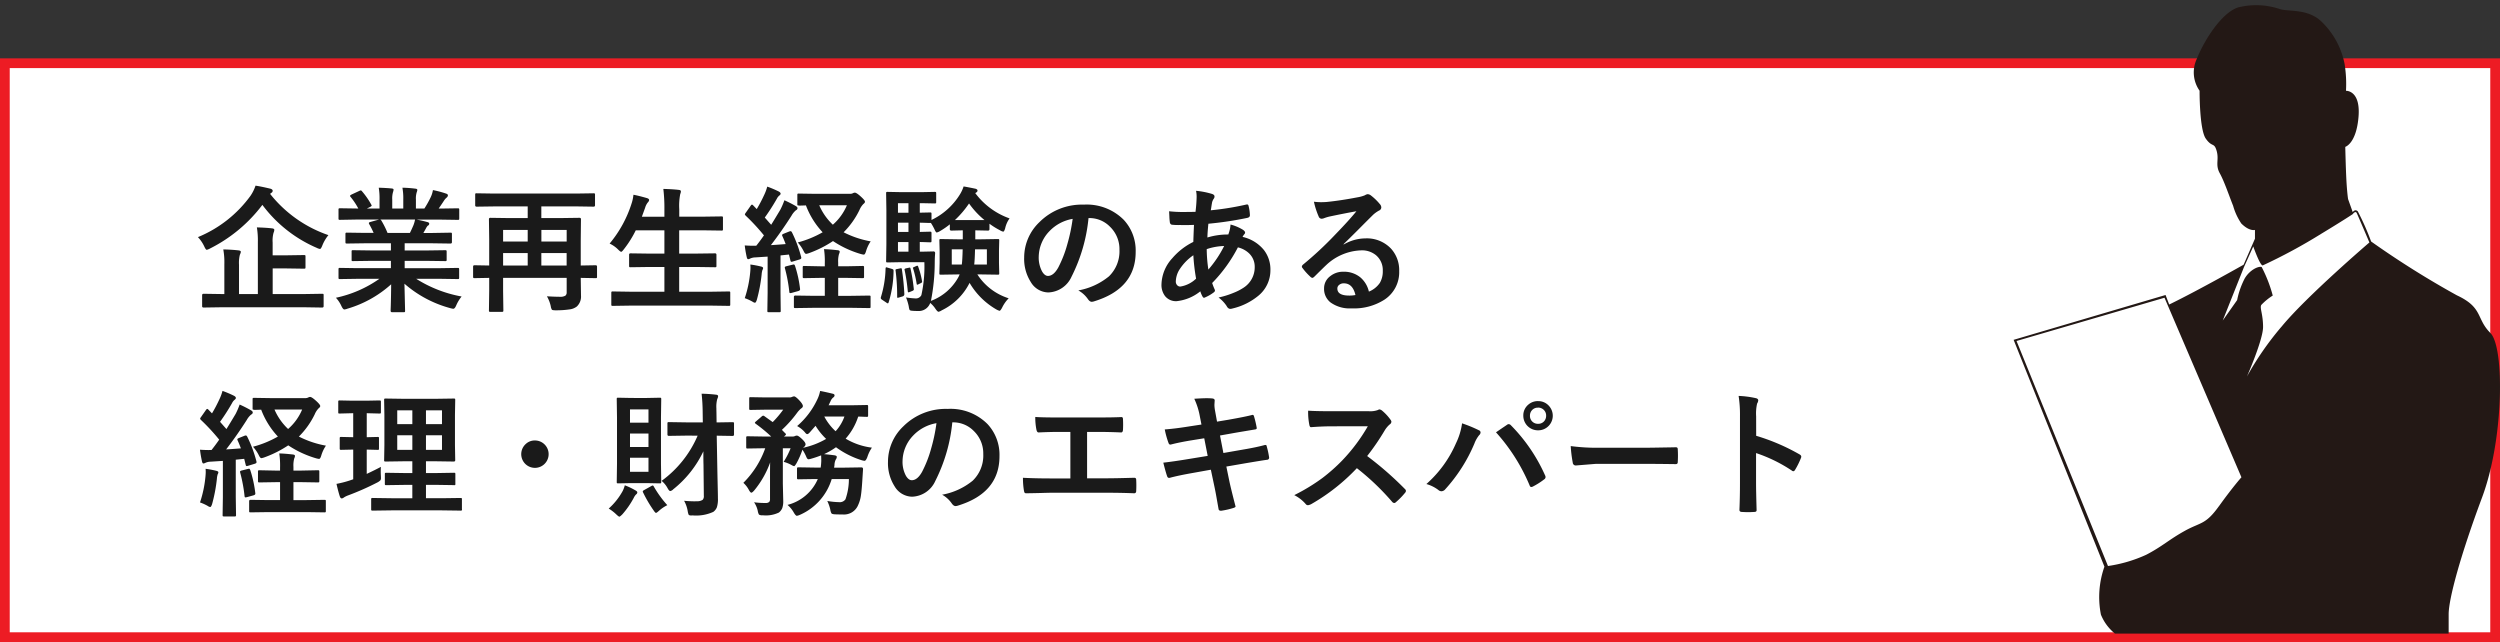 <svg xmlns="http://www.w3.org/2000/svg" xmlns:xlink="http://www.w3.org/1999/xlink" width="257" height="66" viewBox="0 0 257 66">
  <rect x="0" y="0" width="257" height="66" fill="#333333" stroke="none"/>
  <defs>
    <clipPath id="clip-path">
      <rect id="長方形_1581" data-name="長方形 1581" width="50" height="66" transform="translate(506 3001)" fill="#fff" stroke="#707070" stroke-width="1" opacity="0.49"/>
    </clipPath>
  </defs>
  <g id="people_5" transform="translate(0 6)">
    <g id="パス_1547" data-name="パス 1547" fill="#fff">
      <path d="M 256.5 59.5 L 0.5 59.5 L 0.5 0.5 L 256.5 0.5 L 256.5 59.5 Z" stroke="none"/>
      <path d="M 1 1 L 1 59 L 256 59 L 256 1 L 1 1 M 0 0 L 257 0 L 257 60 L 0 60 L 0 0 Z" stroke="none" fill="#ed1c24"/>
    </g>
    <path id="パス_1619" data-name="パス 1619" d="M2.687.588.923.615Q.779.615.779.479V-.643Q.779-.8.923-.8l1.764.027h.376V-3.835a7.318,7.318,0,0,0-.109-1.524q.916.021,1.579.1.226.027.226.157a1.139,1.139,0,0,1-.1.294,3.437,3.437,0,0,0-.089,1.025V-.772H6.508V-6.1a8.409,8.409,0,0,0-.1-1.524q.95.027,1.565.1.226.027.226.157a.881.881,0,0,1-.082.308,3.123,3.123,0,0,0-.089,1v1.306H9.447l1.8-.027a.216.216,0,0,1,.137.027.255.255,0,0,1,.021.13v1.094q0,.1-.027.126a.224.224,0,0,1-.13.024l-1.8-.027H8.032V-.772h3.329L13.111-.8q.116,0,.137.027a.255.255,0,0,1,.021.13V.479q0,.137-.157.137L11.361.588ZM13.761-6.829a4.043,4.043,0,0,0-.629,1.073q-.137.349-.239.349a1.1,1.1,0,0,1-.321-.109,13.73,13.73,0,0,1-5.6-4.423,15.366,15.366,0,0,1-5.38,4.484,1.385,1.385,0,0,1-.335.137q-.1,0-.253-.335a3.646,3.646,0,0,0-.656-.971,12.586,12.586,0,0,0,5.407-4.252,4.242,4.242,0,0,0,.513-1.039q.5.068,1.511.308.253.068.253.226a.252.252,0,0,1-.15.212l-.116.1A13.028,13.028,0,0,0,13.761-6.829Zm2.974,4.491-1.771.027a.232.232,0,0,1-.144-.027.235.235,0,0,1-.021-.123v-.834a.232.232,0,0,1,.027-.144.276.276,0,0,1,.137-.021l1.771.027h3.452v-.752H18.218l-1.935.027q-.109,0-.123-.027a.335.335,0,0,1-.014-.13v-.8a.273.273,0,0,1,.021-.144.2.2,0,0,1,.116-.021l1.935.027h1.969v-.738H17.555l-1.873.027q-.123,0-.144-.027T15.511-6.1v-.827q0-.116.034-.137a.276.276,0,0,1,.137-.021l1.873.027h.854a9.251,9.251,0,0,0-.444-.882.325.325,0,0,1-.048-.13q0-.062.144-.109l.909-.253H16.734L14.964-8.4a.232.232,0,0,1-.144-.027.235.235,0,0,1-.021-.123V-9.42a.249.249,0,0,1,.027-.15.276.276,0,0,1,.137-.021l1.771.027h.1a7.092,7.092,0,0,0-.8-1.2.157.157,0,0,1-.048-.1q0-.062.164-.144l.807-.376a.362.362,0,0,1,.13-.041q.062,0,.137.1a8.046,8.046,0,0,1,.943,1.36.281.281,0,0,1,.041.1q0,.048-.157.137l-.335.164h1.3v-.923a6.489,6.489,0,0,0-.082-1.217q.848.027,1.354.082.171.021.171.123a.941.941,0,0,1-.055.239,2.367,2.367,0,0,0-.082.772v.923h1.135v-.909a6.1,6.1,0,0,0-.089-1.23,12.448,12.448,0,0,1,1.347.1q.185.021.185.13a.68.68,0,0,1-.055.219,2.2,2.2,0,0,0-.089.772v.923h.868a10.2,10.2,0,0,0,.643-1.148,2.724,2.724,0,0,0,.239-.752,10.68,10.68,0,0,1,1.354.362q.185.062.185.178a.323.323,0,0,1-.137.239,1.391,1.391,0,0,0-.239.267q-.178.28-.574.854h.2l1.764-.027q.109,0,.13.034a.276.276,0,0,1,.021.137v.868q0,.109-.027.13a.235.235,0,0,1-.123.021l-1.764-.027H22.832q.581.109,1.107.253.185.048.185.171a.229.229,0,0,1-.157.205,1.37,1.37,0,0,0-.191.294l-.253.451h.909L26.3-7.082q.116,0,.137.027a.255.255,0,0,1,.021.13V-6.1q0,.137-.157.137l-1.873-.027H21.6v.738H23.83l1.928-.027q.116,0,.137.034a.255.255,0,0,1,.021.13v.8a.222.222,0,0,1-.024.133.222.222,0,0,1-.133.024L23.83-4.184H21.6v.752h3.685l1.764-.027q.109,0,.13.034a.255.255,0,0,1,.021.13v.834a.205.205,0,0,1-.024.126.205.205,0,0,1-.126.024l-1.764-.027h-2.5A13.1,13.1,0,0,0,27.453-.52a3.906,3.906,0,0,0-.547.9q-.15.362-.308.362a1.9,1.9,0,0,1-.321-.068,11.812,11.812,0,0,1-4.7-2.509L21.643.937a.216.216,0,0,1-.027.137.235.235,0,0,1-.123.021H20.3q-.144,0-.144-.157,0-.068.014-.437.034-1.128.041-2.276A11.56,11.56,0,0,1,15.723.731,1.184,1.184,0,0,1,15.4.813q-.137,0-.308-.362a3.107,3.107,0,0,0-.561-.841A12.094,12.094,0,0,0,19-2.338Zm5.776-5.53a3.207,3.207,0,0,0,.157-.561H19.1a.384.384,0,0,1,.109.109,9.319,9.319,0,0,1,.629,1.265h2.3Q22.319-7.41,22.511-7.868ZM36.224-.54q.854.048,1.326.048a1,1,0,0,0,.574-.116.428.428,0,0,0,.13-.355v-1.47H31.719V-1.06L31.746.9q0,.116-.034.137a.214.214,0,0,1-.123.021H30.413q-.109,0-.13-.027A.255.255,0,0,1,30.263.9l.027-2.058V-2.434l-1.518.027q-.1,0-.116-.034a.255.255,0,0,1-.021-.13V-3.582q0-.15.137-.15l1.518.027v-2.68l-.027-2.078q0-.144.15-.144l1.948.027h1.887v-1.2H30.775L29-9.755q-.15,0-.15-.137v-1.08q0-.116.027-.137A.235.235,0,0,1,29-11.129l1.777.027h8.456l1.777-.027a.216.216,0,0,1,.137.027.255.255,0,0,1,.021.13v1.08q0,.137-.157.137l-1.777-.027H35.649v1.2h1.976l1.941-.027q.157,0,.157.144L39.7-6.282v2.577l1.538-.027q.137,0,.137.15V-2.57a.276.276,0,0,1-.021.137q-.021.027-.116.027L39.7-2.434l.027,1.818A1.4,1.4,0,0,1,39.3.506a1.512,1.512,0,0,1-.752.3A9.362,9.362,0,0,1,37.133.9q-.342,0-.4-.068a.93.93,0,0,1-.116-.362A3.635,3.635,0,0,0,36.224-.54Zm-.574-3.165h2.6V-4.983h-2.6Zm-3.931,0h2.529V-4.983H31.719Zm6.535-3.657h-2.6v1.189h2.6ZM31.719-6.173h2.529V-7.362H31.719ZM44.782.417,43,.444a.216.216,0,0,1-.137-.027.235.235,0,0,1-.021-.123V-.889q0-.109.034-.13A.214.214,0,0,1,43-1.039l1.777.027H48.3V-3.555H46.758l-1.935.027q-.109,0-.13-.027a.235.235,0,0,1-.021-.123V-4.819q0-.137.15-.137l1.935.027H48.3V-7.321H45.356a10.915,10.915,0,0,1-1.23,1.955q-.191.253-.267.253t-.308-.226a3.022,3.022,0,0,0-.882-.622,12.1,12.1,0,0,0,2.249-4.095,4.087,4.087,0,0,0,.2-.923q.5.089,1.36.335.253.068.253.212a.468.468,0,0,1-.144.253,1.566,1.566,0,0,0-.267.533l-.335.923H48.3v-.731a16.4,16.4,0,0,0-.109-2.126q.978.027,1.579.1.226.021.226.15a.754.754,0,0,1-.068.28,6.3,6.3,0,0,0-.1,1.552v.772h2.406l1.921-.027q.123,0,.144.027a.235.235,0,0,1,.021.123v1.155q0,.109-.027.13a.276.276,0,0,1-.137.021l-1.921-.027H49.82v2.393h1.75L53.5-4.956q.15,0,.15.137v1.142a.205.205,0,0,1-.024.126.205.205,0,0,1-.126.024L51.57-3.555H49.82v2.543h3.315l1.777-.027q.116,0,.137.027a.235.235,0,0,1,.021.123V.294a.205.205,0,0,1-.024.126.222.222,0,0,1-.133.024L53.136.417ZM61.421-7.1a13.078,13.078,0,0,1,.937,2.516.474.474,0,0,1,.014.1q0,.1-.178.157l-.7.212a.5.5,0,0,1-.13.027q-.082,0-.109-.137l-.15-.608-.868.089V-.9L60.259.937a.216.216,0,0,1-.027.137.235.235,0,0,1-.123.021H59.035q-.109,0-.13-.027a.255.255,0,0,1-.021-.13L58.912-.9V-4.621l-1.271.082a1.324,1.324,0,0,0-.52.116.526.526,0,0,1-.212.068q-.1,0-.15-.239a11.518,11.518,0,0,1-.2-1.176q.492.034.868.034.137,0,.321-.007.376-.472.786-1.06a20.974,20.974,0,0,0-1.88-2.03q-.082-.089-.082-.13a.556.556,0,0,1,.1-.178l.492-.7q.082-.123.144-.123.041,0,.123.082l.362.376a14.59,14.59,0,0,0,.759-1.442,4.748,4.748,0,0,0,.321-.868,10.766,10.766,0,0,1,1.189.506q.185.1.185.226,0,.082-.13.185a.993.993,0,0,0-.26.335,21.454,21.454,0,0,1-1.237,1.928q.649.731.656.745.328-.52.943-1.552a7.423,7.423,0,0,0,.417-.971,12.947,12.947,0,0,1,1.176.6q.171.1.171.212a.233.233,0,0,1-.157.212,2.013,2.013,0,0,0-.458.561Q60.375-7.267,59.247-5.8q.506-.027,1.518-.109-.178-.472-.335-.813a.363.363,0,0,1-.034-.116q0-.062.171-.137l.561-.226a.546.546,0,0,1,.144-.034Q61.353-7.232,61.421-7.1Zm8.087.909a3.66,3.66,0,0,0-.485,1.032q-.1.335-.226.335a1.9,1.9,0,0,1-.321-.068,10.389,10.389,0,0,1-2.844-1.326A11.365,11.365,0,0,1,63.226-5a1.979,1.979,0,0,1-.349.1q-.13,0-.267-.294a3.986,3.986,0,0,0-.6-.882,10.524,10.524,0,0,0,2.557-1.046A8.321,8.321,0,0,1,62.85-9.885q-.144.007-.431.014-.157.007-.212.007a.407.407,0,0,1-.089-.007l-.13-.027a.178.178,0,0,1-.021-.109v-.943q0-.109.027-.13a.235.235,0,0,1,.123-.021l1.75.027h3.5a.635.635,0,0,0,.321-.068.432.432,0,0,1,.185-.055q.171,0,.588.376.458.41.458.561,0,.109-.171.239a1.976,1.976,0,0,0-.39.6,8.4,8.4,0,0,1-1.634,2.3A9.917,9.917,0,0,0,69.508-6.187ZM67.061-9.9H64.217a6.021,6.021,0,0,0,1.4,2A5.456,5.456,0,0,0,67.061-9.9Zm-.082,7.465h-.813V-.588h1.319L69.33-.615q.123,0,.144.027a.178.178,0,0,1,.021.109v1q0,.109-.027.13A.276.276,0,0,1,69.33.67L67.484.643H63.643L61.77.67q-.116,0-.137-.027A.235.235,0,0,1,61.612.52v-1q0-.137.157-.137l1.873.027h1.148V-2.434h-.437l-1.675.027a.216.216,0,0,1-.137-.027.255.255,0,0,1-.021-.13V-3.5a.216.216,0,0,1,.027-.137.255.255,0,0,1,.13-.021l1.675.034h.438v-.308a8.558,8.558,0,0,0-.082-1.456q.567.014,1.388.109.226.021.226.15a.672.672,0,0,1-.075.253,2.743,2.743,0,0,0-.082.868v.383h.813l1.682-.034a.232.232,0,0,1,.144.027.255.255,0,0,1,.021.13v.937a.222.222,0,0,1-.024.133.24.24,0,0,1-.14.024ZM56.561-.349a11.743,11.743,0,0,0,.561-2.673q.027-.287.027-.465,0-.144-.014-.321a9.871,9.871,0,0,1,1.073.2q.239.055.239.164a.411.411,0,0,1-.068.2,1.952,1.952,0,0,0-.082.458,16.17,16.17,0,0,1-.492,2.6q-.1.308-.2.308A.614.614,0,0,1,57.36.014,4.677,4.677,0,0,0,56.561-.349Zm4.929-3.445a.561.561,0,0,1,.116-.021q.068,0,.123.144a12.1,12.1,0,0,1,.513,2.338.727.727,0,0,1,.007.075q0,.123-.185.178l-.67.185a1.076,1.076,0,0,1-.171.027q-.068,0-.082-.13a15.64,15.64,0,0,0-.451-2.42.384.384,0,0,1-.014-.089q0-.089.185-.13ZM80.315-7.321h-.055V-6.4h.629l1.682-.027q.109,0,.13.027a.235.235,0,0,1,.021.123l-.027,1.066v1.23l.027,1.06a.222.222,0,0,1-.024.133.205.205,0,0,1-.126.024L80.89-2.789h-.417a5.959,5.959,0,0,0,3.22,2.454,3.58,3.58,0,0,0-.677.964q-.171.321-.267.321a1.612,1.612,0,0,1-.321-.137,7.583,7.583,0,0,1-2.755-2.734A6.228,6.228,0,0,1,76.815.9a1,1,0,0,1-.335.15q-.1,0-.308-.294a2.728,2.728,0,0,0-.547-.615,1.242,1.242,0,0,1-1.285.827,5.331,5.331,0,0,1-.629-.027Q73.534.916,73.5.848a1.576,1.576,0,0,1-.082-.362,4.987,4.987,0,0,0-.28-.909,8.342,8.342,0,0,0,.95.1.633.633,0,0,0,.629-.335,13.593,13.593,0,0,0,.308-3.391H72.673l-1.429.027q-.109,0-.13-.027a.255.255,0,0,1-.021-.13l.027-1.716V-9.4l-.027-1.723q0-.109.027-.13a.235.235,0,0,1,.123-.021l1.429.027h2.071l1.333-.027q.123,0,.144.027a.235.235,0,0,1,.021.123v.9q0,.1-.027.116a.276.276,0,0,1-.137.021l-1.333-.027h-.191v.978L75.6-9.16a.216.216,0,0,1,.137.027.255.255,0,0,1,.021.13v.615a6.948,6.948,0,0,0,2.9-2.591,3.641,3.641,0,0,0,.4-.854q.4.062,1.244.239.185.068.185.178a.215.215,0,0,1-.13.2l-.1.068a7.507,7.507,0,0,0,3.527,2.6,2.712,2.712,0,0,0-.451,1.012q-.1.349-.205.349a.949.949,0,0,1-.335-.144A7.453,7.453,0,0,1,81.717-8v.561q0,.144-.157.144Zm-5.53,2.194,1.176-.027q.171,0,.171.185-.041.5-.041.978A20.591,20.591,0,0,1,75.7-.068a5.346,5.346,0,0,0,2.837-2.468l.116-.253H78.4l-1.675.027q-.116,0-.137-.027a.255.255,0,0,1-.021-.13l.027-1.06v-1.23l-.027-1.066q0-.109.027-.13a.255.255,0,0,1,.13-.021L78.4-6.4h.574v-.923L77.8-7.294q-.157,0-.157-.144v-.5a8.18,8.18,0,0,1-1.019.7A1.128,1.128,0,0,1,76.3-7.1q-.1,0-.239-.335A6.182,6.182,0,0,0,75.7-8.08h-.1l-.314-.007q-.328-.014-.731-.021v.95L75.6-7.185q.109,0,.137.034a.276.276,0,0,1,.021.137v.766q0,.116-.027.137a.255.255,0,0,1-.13.021L75.284-6.1q-.328-.014-.731-.021v.991Zm3.377-3.247h3.049a8.629,8.629,0,0,1-1.593-1.709A10.086,10.086,0,0,1,78.162-8.374Zm1.989,4.566h1.3V-5.366H80.233Q80.206-4.279,80.151-3.808ZM78.962-5.366H77.841v1.559h1.032Q78.935-4.252,78.962-5.366Zm-6.651.239h1.08v-.991h-1.08Zm0-4.006h1.08v-.978h-1.08Zm0,1.976h1.08v-.95h-1.08ZM71.244-3.486l.424.123a.427.427,0,0,1,.164.082.252.252,0,0,1,.027.144A11.353,11.353,0,0,1,71.354.075q-.034.109-.082.109a.257.257,0,0,1-.15-.075L70.7-.171q-.157-.1-.157-.191a.478.478,0,0,1,.021-.116,10.779,10.779,0,0,0,.472-2.9q.014-.144.068-.144A.638.638,0,0,1,71.244-3.486Zm1.265.082a.57.57,0,0,1,.13-.021q.062,0,.075.123a25.014,25.014,0,0,1,.253,2.529.234.234,0,0,1-.164.239l-.383.116a.774.774,0,0,1-.144.034q-.048,0-.048-.109a20.1,20.1,0,0,0-.157-2.646.576.576,0,0,1-.014-.1q0-.075.137-.1Zm.9-.068a.872.872,0,0,1,.116-.021q.055,0,.075.1a17.632,17.632,0,0,1,.335,2.071.43.43,0,0,1,.007.068q0,.1-.144.157l-.28.116a.678.678,0,0,1-.137.034q-.048,0-.062-.123a18.23,18.23,0,0,0-.321-2.153.468.468,0,0,1-.014-.089q0-.055.144-.1Zm.793-.185a.369.369,0,0,1,.109-.027q.048,0,.075.089a8.119,8.119,0,0,1,.4,1.5.294.294,0,0,1,.007.055q0,.082-.116.137l-.267.13a.272.272,0,0,1-.116.041q-.048,0-.062-.1a10.677,10.677,0,0,0-.362-1.559.268.268,0,0,1-.027-.082q0-.021.1-.068ZM91.9-8.579a16.937,16.937,0,0,1-1.75,6.029A2.722,2.722,0,0,1,87.76-.937,2.132,2.132,0,0,1,85.969-2a4.419,4.419,0,0,1-.684-2.529,5.02,5.02,0,0,1,1.579-3.644,6.168,6.168,0,0,1,4.553-1.791,5.365,5.365,0,0,1,4.1,1.559,4.629,4.629,0,0,1,1.23,3.295q0,3.8-4.313,5.1a.8.8,0,0,1-.205.034q-.205,0-.4-.287a2.927,2.927,0,0,0-.978-.882A6.882,6.882,0,0,0,94-2.591a3.588,3.588,0,0,0,1.08-2.741A3.193,3.193,0,0,0,94.1-7.7a2.944,2.944,0,0,0-2.153-.882ZM90.269-8.5a4.3,4.3,0,0,0-2.393,1.271,3.859,3.859,0,0,0-1.094,2.591,3.022,3.022,0,0,0,.349,1.552q.273.451.6.451.574,0,1.053-.854a12.006,12.006,0,0,0,.937-2.406A17.6,17.6,0,0,0,90.269-8.5Zm12.688-2.885a8.358,8.358,0,0,1,1.641.321q.253.089.253.253a.359.359,0,0,1-.068.226,1.094,1.094,0,0,0-.2.506q-.021.109-.062.376-.027.2-.055.321a28.757,28.757,0,0,0,3.644-.588.4.4,0,0,1,.1-.014q.109,0,.144.157a4.407,4.407,0,0,1,.137.95q0,.226-.294.28A35.612,35.612,0,0,1,104.221-8q-.089.861-.1,1.415a7.148,7.148,0,0,1,2.146-.308,3.364,3.364,0,0,0,.232-1.025,4.777,4.777,0,0,1,1.244.52q.253.164.253.308a.259.259,0,0,1-.082.171,1.147,1.147,0,0,0-.178.273,3.938,3.938,0,0,1,2.2,1.354,3.266,3.266,0,0,1,.663,2.064,3.372,3.372,0,0,1-1.251,2.639A6.516,6.516,0,0,1,106.709.711a.891.891,0,0,1-.232.041q-.232,0-.383-.3a3.477,3.477,0,0,0-.827-.868,8.916,8.916,0,0,0,1.572-.492,5.5,5.5,0,0,0,1.025-.533,2.487,2.487,0,0,0,1.121-2.1,1.9,1.9,0,0,0-.581-1.415,2.5,2.5,0,0,0-1.148-.615,15.222,15.222,0,0,1-2.646,3.664,6.71,6.71,0,0,0,.246.636.33.33,0,0,1,.041.144q0,.1-.15.205a4.077,4.077,0,0,1-.841.485.324.324,0,0,1-.137.048q-.068,0-.144-.116a2.816,2.816,0,0,1-.232-.547,4.642,4.642,0,0,1-2.44,1.012,1.429,1.429,0,0,1-1.183-.52A1.881,1.881,0,0,1,99.4-1.777a4.127,4.127,0,0,1,1.114-2.68,6.791,6.791,0,0,1,2.16-1.675q.021-.752.068-1.75-.513.021-.937.021l-.5-.007a6.74,6.74,0,0,1-.8-.027q-.232-.021-.253-.321a5.334,5.334,0,0,1-.041-.533q-.021-.41-.027-.533a12.842,12.842,0,0,0,1.477.075q.137,0,1.237-.014a14.781,14.781,0,0,0,.116-1.531A3.2,3.2,0,0,0,102.956-11.382Zm1.265,8.094a11.516,11.516,0,0,0,1.62-2.42,6.139,6.139,0,0,0-1.791.321A14.866,14.866,0,0,0,104.221-3.288Zm-1.545-1.47a5.16,5.16,0,0,0-1.367,1.381,2.436,2.436,0,0,0-.437,1.306.541.541,0,0,0,.157.41.417.417,0,0,0,.308.123,3.049,3.049,0,0,0,1.62-.813A20.081,20.081,0,0,1,102.676-4.758Zm16.762-4.525q-1.312.239-2.707.533a4.149,4.149,0,0,0-.588.171.8.8,0,0,1-.28.068.331.331,0,0,1-.308-.239,7.918,7.918,0,0,1-.485-1.511,5.694,5.694,0,0,0,.759.048q.273,0,.54-.021,1.442-.144,3.179-.479a3.463,3.463,0,0,0,.766-.212.687.687,0,0,1,.267-.109.557.557,0,0,1,.321.109,5.523,5.523,0,0,1,.937.9.528.528,0,0,1,.157.342.355.355,0,0,1-.239.335,3.075,3.075,0,0,0-.615.444q-.431.424-1.593,1.593-.868.868-1.429,1.408l.014.041a4.473,4.473,0,0,1,2.229-.629,3.421,3.421,0,0,1,2.625,1.046,3.279,3.279,0,0,1,.848,2.317,3.367,3.367,0,0,1-1.5,2.926A5.791,5.791,0,0,1,118.945.7a3.358,3.358,0,0,1-2.174-.615,1.761,1.761,0,0,1-.656-1.442,1.544,1.544,0,0,1,.649-1.265,2.089,2.089,0,0,1,1.326-.444,2.642,2.642,0,0,1,1.764.588,2.718,2.718,0,0,1,.868,1.456,2.491,2.491,0,0,0,1.128-.9,2.322,2.322,0,0,0,.3-1.23,2,2,0,0,0-.69-1.606,2.25,2.25,0,0,0-1.511-.506,5.5,5.5,0,0,0-3.582,1.483q-.267.246-1.217,1.189-.157.157-.239.157a.36.36,0,0,1-.212-.123,6.091,6.091,0,0,1-.82-.916.174.174,0,0,1-.048-.116.319.319,0,0,1,.116-.205,36.049,36.049,0,0,0,3.315-3.09Q118.692-8.36,119.438-9.283Zm-.1,8.613q-.28-1.2-1.189-1.2a.714.714,0,0,0-.506.178.454.454,0,0,0-.164.355q0,.725,1.217.725A3.38,3.38,0,0,0,119.335-.67ZM5.421,13.9a13.078,13.078,0,0,1,.937,2.516.474.474,0,0,1,.014.1q0,.1-.178.157l-.7.212a.5.5,0,0,1-.13.027q-.082,0-.109-.137l-.15-.608-.868.089V20.1l.027,1.832a.216.216,0,0,1-.027.137.235.235,0,0,1-.123.021H3.035q-.109,0-.13-.027a.255.255,0,0,1-.021-.13L2.912,20.1V16.379l-1.271.082a1.324,1.324,0,0,0-.52.116.526.526,0,0,1-.212.068q-.1,0-.15-.239a11.518,11.518,0,0,1-.2-1.176q.492.034.868.034.137,0,.321-.007.376-.472.786-1.06a20.974,20.974,0,0,0-1.88-2.03q-.082-.089-.082-.13a.556.556,0,0,1,.1-.178l.492-.7q.082-.123.144-.123.041,0,.123.082l.362.376a14.59,14.59,0,0,0,.759-1.442,4.748,4.748,0,0,0,.321-.868,10.766,10.766,0,0,1,1.189.506q.185.1.185.226,0,.082-.13.185a.993.993,0,0,0-.26.335,21.454,21.454,0,0,1-1.237,1.928q.649.731.656.745.328-.52.943-1.552a7.423,7.423,0,0,0,.417-.971,12.947,12.947,0,0,1,1.176.6q.171.1.171.212a.233.233,0,0,1-.157.212,2.013,2.013,0,0,0-.458.561Q4.375,13.733,3.247,15.2q.506-.027,1.518-.109-.178-.472-.335-.813a.363.363,0,0,1-.034-.116q0-.062.171-.137l.561-.226a.546.546,0,0,1,.144-.034Q5.353,13.768,5.421,13.9Zm8.087.909a3.66,3.66,0,0,0-.485,1.032q-.1.335-.226.335a1.9,1.9,0,0,1-.321-.068,10.389,10.389,0,0,1-2.844-1.326A11.365,11.365,0,0,1,7.226,16a1.979,1.979,0,0,1-.349.1q-.13,0-.267-.294a3.986,3.986,0,0,0-.6-.882,10.524,10.524,0,0,0,2.557-1.046A8.321,8.321,0,0,1,6.85,11.115q-.144.007-.431.014-.157.007-.212.007a.407.407,0,0,1-.089-.007l-.13-.027a.178.178,0,0,1-.021-.109v-.943q0-.109.027-.13A.235.235,0,0,1,6.118,9.9l1.75.027h3.5a.635.635,0,0,0,.321-.068.432.432,0,0,1,.185-.055q.171,0,.588.376.458.41.458.561,0,.109-.171.239a1.976,1.976,0,0,0-.39.6,8.4,8.4,0,0,1-1.634,2.3A9.917,9.917,0,0,0,13.508,14.813ZM11.061,11.1H8.217a6.021,6.021,0,0,0,1.4,2A5.456,5.456,0,0,0,11.061,11.1Zm-.082,7.465h-.813v1.846h1.319l1.846-.027q.123,0,.144.027a.179.179,0,0,1,.021.109v1q0,.109-.027.13a.276.276,0,0,1-.137.021l-1.846-.027H7.643L5.77,21.67q-.116,0-.137-.027a.235.235,0,0,1-.021-.123v-1q0-.137.157-.137l1.873.027H8.791V18.566H8.354l-1.675.027a.216.216,0,0,1-.137-.027.255.255,0,0,1-.021-.13V17.5a.216.216,0,0,1,.027-.137.255.255,0,0,1,.13-.021l1.675.034h.438v-.308a8.558,8.558,0,0,0-.082-1.456q.567.014,1.388.109.226.021.226.15a.673.673,0,0,1-.075.253,2.743,2.743,0,0,0-.082.868v.383h.813l1.682-.034a.232.232,0,0,1,.144.027.255.255,0,0,1,.021.13v.937a.222.222,0,0,1-.024.133.24.24,0,0,1-.14.024ZM.561,20.651a11.743,11.743,0,0,0,.561-2.673q.027-.287.027-.465,0-.144-.014-.321a9.871,9.871,0,0,1,1.073.2q.239.055.239.164a.411.411,0,0,1-.068.2,1.952,1.952,0,0,0-.082.458,16.17,16.17,0,0,1-.492,2.6q-.1.308-.2.308a.614.614,0,0,1-.246-.109A4.677,4.677,0,0,0,.561,20.651Zm4.929-3.445a.561.561,0,0,1,.116-.021q.068,0,.123.144a12.1,12.1,0,0,1,.513,2.338.728.728,0,0,1,.007.075q0,.123-.185.178l-.67.185a1.076,1.076,0,0,1-.171.027q-.068,0-.082-.13a15.64,15.64,0,0,0-.451-2.42.384.384,0,0,1-.014-.089q0-.089.185-.13Zm14.772,4.259-1.948.027a.216.216,0,0,1-.137-.027.235.235,0,0,1-.021-.123v-1a.205.205,0,0,1,.024-.126.222.222,0,0,1,.133-.024l1.948.027h2.126V18.847H21.52l-1.8.027q-.116,0-.137-.027a.235.235,0,0,1-.021-.123v-.971q0-.109.027-.13a.255.255,0,0,1,.13-.021l1.8.027h.868V16.42h-.909l-1.818.027a.249.249,0,0,1-.15-.027.178.178,0,0,1-.021-.109l.027-1.559v-3.1l-.027-1.524q0-.116.027-.137a.324.324,0,0,1,.144-.021l1.818.027h3.329l1.832-.027a.216.216,0,0,1,.137.027.255.255,0,0,1,.021.13l-.027,1.524v3.1l.027,1.559q0,.137-.157.137l-1.832-.027H23.789v1.21h1.06L26.66,17.6q.109,0,.13.027a.235.235,0,0,1,.021.123v.971a.114.114,0,0,1-.15.15l-1.812-.027h-1.06v1.374H25.4l1.935-.027q.109,0,.13.027a.235.235,0,0,1,.021.123v1a.114.114,0,0,1-.15.15L25.4,21.465Zm5.175-6.221v-1.5H23.789v1.5Zm0-4.061H23.789V12.6h1.647Zm-4.6,4.061h1.552v-1.5H20.836Zm0-2.646h1.552V11.184H20.836Zm-1.682,4.4q-.014.2-.014.431t.014.479q.007.137.007.2a.462.462,0,0,1-.051.26,1.271,1.271,0,0,1-.3.219,27.634,27.634,0,0,1-3.028,1.34,2.293,2.293,0,0,0-.431.212.38.38,0,0,1-.226.1q-.109,0-.185-.185-.157-.465-.349-1.312a10.559,10.559,0,0,0,1.319-.335l.4-.137V15.217l-1.23.027a.216.216,0,0,1-.137-.027.235.235,0,0,1-.021-.123V14.082a.232.232,0,0,1,.027-.144.255.255,0,0,1,.13-.021l1.23.027V11.478h-.082l-1.319.034a.186.186,0,0,1-.123-.027.369.369,0,0,1-.014-.13V10.329a.232.232,0,0,1,.027-.144.178.178,0,0,1,.109-.021l1.319.027h1.456L19,10.165q.116,0,.137.034a.255.255,0,0,1,.021.13v1.025a.216.216,0,0,1-.027.137.255.255,0,0,1-.13.021l-1.3-.034v2.468l1.121-.027q.1,0,.123.027a.4.4,0,0,1,.014.137v1.012a.232.232,0,0,1-.021.13.2.2,0,0,1-.116.021L17.7,15.217v2.5Q18.587,17.3,19.154,16.994ZM34.986,14.28a1.408,1.408,0,1,1-.937.362A1.339,1.339,0,0,1,34.986,14.28ZM46.464,9.912l1.36-.027q.109,0,.13.027a.255.255,0,0,1,.021.13l-.027,1.887v4.73l.027,1.873q0,.116-.027.137a.235.235,0,0,1-.123.021l-1.36-.027H44.912l-1.36.027q-.109,0-.13-.027a.255.255,0,0,1-.021-.13l.027-1.873v-4.73L43.4,10.042q0-.116.027-.137a.235.235,0,0,1,.123-.021l1.36.027Zm.2,7.588V16.058h-1.9V17.5Zm-1.9-2.55h1.9V13.569h-1.9Zm1.9-3.862h-1.9v1.36h1.9Zm3.876,2.693-1.777.027q-.15,0-.15-.144V12.558a.232.232,0,0,1,.027-.144.235.235,0,0,1,.123-.021l1.777.027h1.709l-.014-1a18.972,18.972,0,0,0-.109-1.948q.8.021,1.47.1.226.021.226.157a.824.824,0,0,1-.089.294,3.049,3.049,0,0,0-.089.95q0,.191.007.4l.014,1.053,1.641-.027q.109,0,.13.034a.255.255,0,0,1,.021.13v1.107q0,.144-.15.144l-1.627-.027.068,3.719q.007.383.034,1.579.021.807.021,1.183a2.68,2.68,0,0,1-.109.882,1.057,1.057,0,0,1-.369.472,4.22,4.22,0,0,1-2.112.362l-.164.007q-.205,0-.26-.089a1.585,1.585,0,0,1-.089-.335,3.233,3.233,0,0,0-.376-1.087q.588.055,1.073.055.116,0,.239-.007a1.011,1.011,0,0,0,.595-.144.537.537,0,0,0,.123-.41l-.034-3.206q-.014-.39-.014-1.374a10.962,10.962,0,0,1-3.09,3.9.585.585,0,0,1-.308.185q-.123,0-.28-.294a2.522,2.522,0,0,0-.615-.752,11.176,11.176,0,0,0,3.705-4.648Zm-7.964,7.5a6.811,6.811,0,0,0,1.442-1.818,3.1,3.1,0,0,0,.212-.574,6.99,6.99,0,0,1,1.114.533q.171.1.171.191a.257.257,0,0,1-.123.212,1.259,1.259,0,0,0-.239.349,8.839,8.839,0,0,1-1.176,1.7q-.239.239-.308.239t-.308-.226A4.5,4.5,0,0,0,42.574,21.28Zm6.022-.349a3.735,3.735,0,0,0-.841.567q-.246.226-.321.226t-.253-.267a13,13,0,0,1-1.066-1.818.272.272,0,0,1-.041-.116q0-.075.171-.164l.7-.39a.391.391,0,0,1,.157-.062q.048,0,.109.109A10.962,10.962,0,0,0,48.6,20.932Zm18.669-2.687H65.5a5.88,5.88,0,0,1-3.247,3.671,1.324,1.324,0,0,1-.335.109q-.116,0-.308-.321a2.841,2.841,0,0,0-.656-.8,4.636,4.636,0,0,0,3.117-2.659h-.232l-1.736.027a.249.249,0,0,1-.15-.027.235.235,0,0,1-.021-.123v-.916q0-.116.034-.144a.276.276,0,0,1,.137-.021l1.736.027h.526a4.94,4.94,0,0,0,.055-.547q.007-.089.007-.191,0-.144-.014-.52a10.371,10.371,0,0,1-1.08.362,1.131,1.131,0,0,1-.226.041q-.123,0-.239-.294a4.264,4.264,0,0,0-.376-.69,8.447,8.447,0,0,1-.615,1.4q-.178.294-.239.294a.89.89,0,0,1-.253-.109,3.464,3.464,0,0,0-.827-.335,8.162,8.162,0,0,0,.718-1.4h-.8v3.644l.041,1.764a2.113,2.113,0,0,1-.1.745,1.15,1.15,0,0,1-.349.458,3.081,3.081,0,0,1-1.654.28.658.658,0,0,1-.39-.068,1.068,1.068,0,0,1-.123-.369,2.529,2.529,0,0,0-.383-.9,8.334,8.334,0,0,0,1.148.075.567.567,0,0,0,.41-.109.44.44,0,0,0,.082-.3V17.842q0-.868.014-1.306a9.6,9.6,0,0,1-1.641,2.885q-.2.226-.294.226t-.246-.267a2.594,2.594,0,0,0-.574-.745,9.482,9.482,0,0,0,2.249-3.555h-.15l-1.654.027q-.109,0-.13-.027a.324.324,0,0,1-.021-.144v-.923a.232.232,0,0,1,.027-.144.235.235,0,0,1,.123-.021l1.654.027h.766a16.374,16.374,0,0,0-1.579-1.3q-.1-.075-.1-.116t.109-.137l.574-.492a.305.305,0,0,1,.171-.1.279.279,0,0,1,.137.062l.841.6a10.549,10.549,0,0,0,1.08-1.278H58.728l-1.559.027q-.109,0-.13-.027a.235.235,0,0,1-.021-.123V9.98q0-.109.027-.13a.235.235,0,0,1,.123-.021l1.559.027h2.42a.626.626,0,0,0,.28-.055.688.688,0,0,1,.2-.055q.157,0,.533.4t.376.6q0,.137-.2.26a2.5,2.5,0,0,0-.39.424,12.249,12.249,0,0,1-1.565,1.757q.034.041.109.116.157.164.239.239a.187.187,0,0,1,.068.109q0,.055-.123.157l-.089.068h.882a.592.592,0,0,0,.267-.055.436.436,0,0,1,.185-.041q.15,0,.492.321.4.369.4.574a.347.347,0,0,1-.137.253.294.294,0,0,0-.1.1,8.041,8.041,0,0,0,2.352-.909,6.81,6.81,0,0,1-1.087-1.347l-.588.67q-.164.185-.267.185t-.239-.185a2.885,2.885,0,0,0-.8-.643A8.144,8.144,0,0,0,64,10.1a3.456,3.456,0,0,0,.308-.909q.431.075,1.285.28.2.041.2.178a.265.265,0,0,1-.137.212.975.975,0,0,0-.28.39q-.021.048-.109.226a1.421,1.421,0,0,1-.089.185H67.56l1.531-.027q.109,0,.13.027a.235.235,0,0,1,.021.123v.909q0,.116-.027.137a.235.235,0,0,1-.123.021l-.273-.007q-.273-.014-.595-.021a6.362,6.362,0,0,1-1.292,2.27,6.879,6.879,0,0,0,2.7.923,3.673,3.673,0,0,0-.472.978q-.15.376-.28.376a1.555,1.555,0,0,1-.308-.062,9.009,9.009,0,0,1-2.632-1.333,7.381,7.381,0,0,1-1.23.711q.431.034,1.06.116.253.041.253.164a.51.51,0,0,1-.109.28,1.372,1.372,0,0,0-.13.574l-.041.253H66.78l1.777-.027q.164,0,.164.178l-.055.854q-.075,1.278-.157,1.812a3.556,3.556,0,0,1-.3,1.046,1.567,1.567,0,0,1-1.572.95q-.506,0-.8-.014t-.362-.1a1.148,1.148,0,0,1-.123-.4,4.285,4.285,0,0,0-.308-.875,7.438,7.438,0,0,0,1.2.123.709.709,0,0,0,.67-.294A6.266,6.266,0,0,0,67.266,18.245Zm-.458-6.426H64.736A5.612,5.612,0,0,0,65.9,13.33,4.4,4.4,0,0,0,66.808,11.819Zm11.088.6a16.937,16.937,0,0,1-1.75,6.029,2.722,2.722,0,0,1-2.386,1.613A2.132,2.132,0,0,1,71.969,19a4.419,4.419,0,0,1-.684-2.529,5.02,5.02,0,0,1,1.579-3.644,6.168,6.168,0,0,1,4.553-1.791,5.365,5.365,0,0,1,4.1,1.559,4.629,4.629,0,0,1,1.23,3.295q0,3.8-4.313,5.1a.8.8,0,0,1-.205.034q-.205,0-.4-.287a2.927,2.927,0,0,0-.978-.882A6.882,6.882,0,0,0,80,18.409a3.588,3.588,0,0,0,1.08-2.741A3.193,3.193,0,0,0,80.1,13.3a2.944,2.944,0,0,0-2.153-.882Zm-1.627.082a4.3,4.3,0,0,0-2.393,1.271,3.859,3.859,0,0,0-1.094,2.591,3.022,3.022,0,0,0,.349,1.552q.273.451.6.451.574,0,1.053-.854a12.006,12.006,0,0,0,.937-2.406A17.6,17.6,0,0,0,76.269,12.5Zm15.483.9V18.17h2q.889,0,2.823-.055h.041q.185,0,.185.226.014.287.014.561t-.014.554q0,.253-.212.253-1.319-.055-2.823-.055H88.136q-.28,0-1.183.027-.848.021-1.395.027H85.5a.2.2,0,0,1-.178-.068.884.884,0,0,1-.062-.212,7.665,7.665,0,0,1-.1-1.312q1.244.068,2.967.068h1.907V13.4H88.949q-1.039,0-2.167.055-.178.014-.239-.294a6.451,6.451,0,0,1-.116-1.3q.561.055,2.427.055h3.958q1.627,0,2.454-.041h.027q.15,0,.15.226.014.273.014.547t-.014.54q-.021.267-.191.267-1.244-.055-2.413-.055Zm11.758-.759-.178-.9a7.316,7.316,0,0,0-.561-1.75q.848-.055,1.285-.055.294,0,.533.021.28.021.28.205l-.027.438a3.258,3.258,0,0,0,.055.567l.212,1.176,1.148-.191q1.818-.321,2.5-.506.116,0,.157.157a10.328,10.328,0,0,1,.28,1.2q0,.13-.212.15l-1.23.205q-.731.123-1.107.191l-1.23.219.349,1.8,2.03-.355q1.313-.219,2.194-.458a.489.489,0,0,1,.1-.014q.123,0,.137.171a7.951,7.951,0,0,1,.239,1.114.212.212,0,0,1-.212.239q-.472.062-2.249.362l-1.935.335.321,1.559q.185.854.622,2.529v.021q0,.075-.185.137a8.18,8.18,0,0,1-1.271.294h-.048q-.212,0-.239-.171-.027-.15-.116-.649-.191-1.121-.328-1.743l-.349-1.654-1.907.342q-1.395.246-2.27.479a.368.368,0,0,1-.116.021q-.144,0-.205-.178-.164-.479-.39-1.388,1.08-.123,2.6-.376l1.962-.321-.355-1.812-1.312.212q-1.251.205-2.085.424a.4.4,0,0,1-.1.014q-.109,0-.171-.157a8.944,8.944,0,0,1-.39-1.4q1.046-.075,2.488-.308Zm17.035,3.24a34.127,34.127,0,0,1,3.876,3.384.3.3,0,0,1,.109.2.343.343,0,0,1-.1.205,7.467,7.467,0,0,1-.937.957.259.259,0,0,1-.171.082.323.323,0,0,1-.2-.109,25.412,25.412,0,0,0-3.637-3.473,20.264,20.264,0,0,1-4.7,3.7,1.189,1.189,0,0,1-.321.109.3.3,0,0,1-.239-.123,3.875,3.875,0,0,0-1.176-.916,19.457,19.457,0,0,0,2.9-1.764,18.036,18.036,0,0,0,2.03-1.8,18.046,18.046,0,0,0,2.632-3.514L117,12.824q-1.08,0-2.215.089-.137.014-.185-.239a6.717,6.717,0,0,1-.123-1.456q.752.055,2.365.055H120.7a2.3,2.3,0,0,0,.964-.13.264.264,0,0,1,.157-.055.575.575,0,0,1,.239.109,4.967,4.967,0,0,1,.909.984.4.4,0,0,1,.068.178.37.37,0,0,1-.185.28,2.689,2.689,0,0,0-.513.622A24.261,24.261,0,0,1,120.545,15.88Zm6.084,2.878a11.892,11.892,0,0,0,3.035-4.17,6.843,6.843,0,0,0,.636-2.071,13.87,13.87,0,0,1,1.729.711.242.242,0,0,1,.171.226.392.392,0,0,1-.144.28,3.1,3.1,0,0,0-.485.854,16.444,16.444,0,0,1-2.994,4.7.542.542,0,0,1-.4.212.507.507,0,0,1-.321-.137A3.691,3.691,0,0,0,126.629,18.758Zm7.157-5.318q.232-.157.69-.472.308-.205.424-.287a.343.343,0,0,1,.2-.082.329.329,0,0,1,.212.109,17.373,17.373,0,0,1,3.514,5.141.394.394,0,0,1,.055.2.286.286,0,0,1-.137.226,7.533,7.533,0,0,1-1.162.738.418.418,0,0,1-.164.048q-.123,0-.178-.171A19.2,19.2,0,0,0,133.786,13.439Zm4.32-3.206a1.453,1.453,0,0,1,1.128.492,1.5,1.5,0,0,1-.109,2.126,1.483,1.483,0,0,1-1.019.383,1.5,1.5,0,0,1-1.511-1.5,1.431,1.431,0,0,1,.5-1.128A1.489,1.489,0,0,1,138.106,10.233Zm0,.67a.8.8,0,0,0-.622.267.818.818,0,0,0-.205.561.8.8,0,0,0,.267.629.818.818,0,0,0,.561.205.8.8,0,0,0,.629-.267.827.827,0,0,0,.205-.567.8.8,0,0,0-.267-.622A.827.827,0,0,0,138.106,10.9Zm3.363,3.951a20.672,20.672,0,0,0,3.021.171H149q.663,0,1.709-.021,1.333-.021,1.511-.027h.068q.185,0,.185.2.021.321.021.663t-.021.656q0,.212-.2.212h-.055q-2.1-.027-3.124-.027h-5.038L142,16.851a.308.308,0,0,1-.321-.294A13.314,13.314,0,0,1,141.47,14.854ZM160.535,13.8a20.967,20.967,0,0,1,4.45,1.907q.185.1.185.239a.336.336,0,0,1-.027.123,7.957,7.957,0,0,1-.6,1.217q-.089.157-.185.157a.232.232,0,0,1-.157-.068,15.427,15.427,0,0,0-3.678-1.8v3.1q0,.766.055,2.741v.041q0,.171-.253.171-.314.021-.622.021t-.622-.021q-.267,0-.267-.212.055-1.354.055-2.755V11.771A12.649,12.649,0,0,0,158.73,9.7a9.868,9.868,0,0,1,1.75.226q.267.055.267.239a.725.725,0,0,1-.116.321,4.64,4.64,0,0,0-.1,1.313Z" transform="translate(20 25)" fill="#1a1a1a"/>
    <g id="マスクグループ_37" data-name="マスクグループ 37" transform="translate(-299 -3007)" clip-path="url(#clip-path)">
      <path id="パス_1572" data-name="パス 1572" d="M49.008,33.762c-1.479-1.481-.724-2.6-3.442-3.867a93.278,93.278,0,0,1-8.816-5.534,26.211,26.211,0,0,0-1.37-3.1c-.283-.282-.521.079-.521.079L34.382,20s-.1-.636-.17-1.9-.118-3.467-.118-3.467,1.134-.327,1.362-3.085-1.289-2.678-1.289-2.678a12.886,12.886,0,0,0-.142-2.752,8.2,8.2,0,0,0-2.46-4.441C30.229.453,28.35.734,27.43.487A7.684,7.684,0,0,0,23.065.3C21.4.854,19.637,3.582,18.834,5.581a3.269,3.269,0,0,0,.283,3.282s-.024,3.984.639,4.924.85.341,1.115,1.26-.164,1.417.322,2.3.942,2.28,1.372,3.343a6.225,6.225,0,0,0,.839,1.818c.837.84,1.406.665,1.406.665v.9l-1.166,2.675s-4.622,2.62-7.651,4.093l-.373-.979L0,34.471,9.335,57.79a9.351,9.351,0,0,0-.361,4.928,4.8,4.8,0,0,0,1.448,1.954h34.3V62.68c0-1.571,1.207-6.039,3.44-12.018S50.488,35.234,49.008,33.762Zm-27.9,17.806C19.725,53.5,19.24,53.2,17.611,54.1s-2.358,1.631-3.989,2.47A14.377,14.377,0,0,1,9.7,57.722L.3,34.59l15.211-4.446L23.419,48.6S22.5,49.632,21.112,51.569Zm6.419-18.437a31.223,31.223,0,0,0-3.542,5.111s1.658-3.763,1.658-5.092-.363-1.962-.181-2.267a6.233,6.233,0,0,1,1.177-.964A14.275,14.275,0,0,0,25.5,26.988c-.3-.122-1.209.272-1.737,1.163a8.294,8.294,0,0,0-.785,2.234l-1.481,2.1,2.193-5.515.945-2.1s.684,1.954.968,1.954a55.6,55.6,0,0,0,6-3.242c2.234-1.35,3.259-2.032,3.259-2.032s.276-.392.412-.108,1.3,3.019,1.3,3.019S30.067,30.03,27.531,33.132Z" transform="translate(506 3001.464)" fill="#231815"/>
    </g>
  </g>
</svg>
